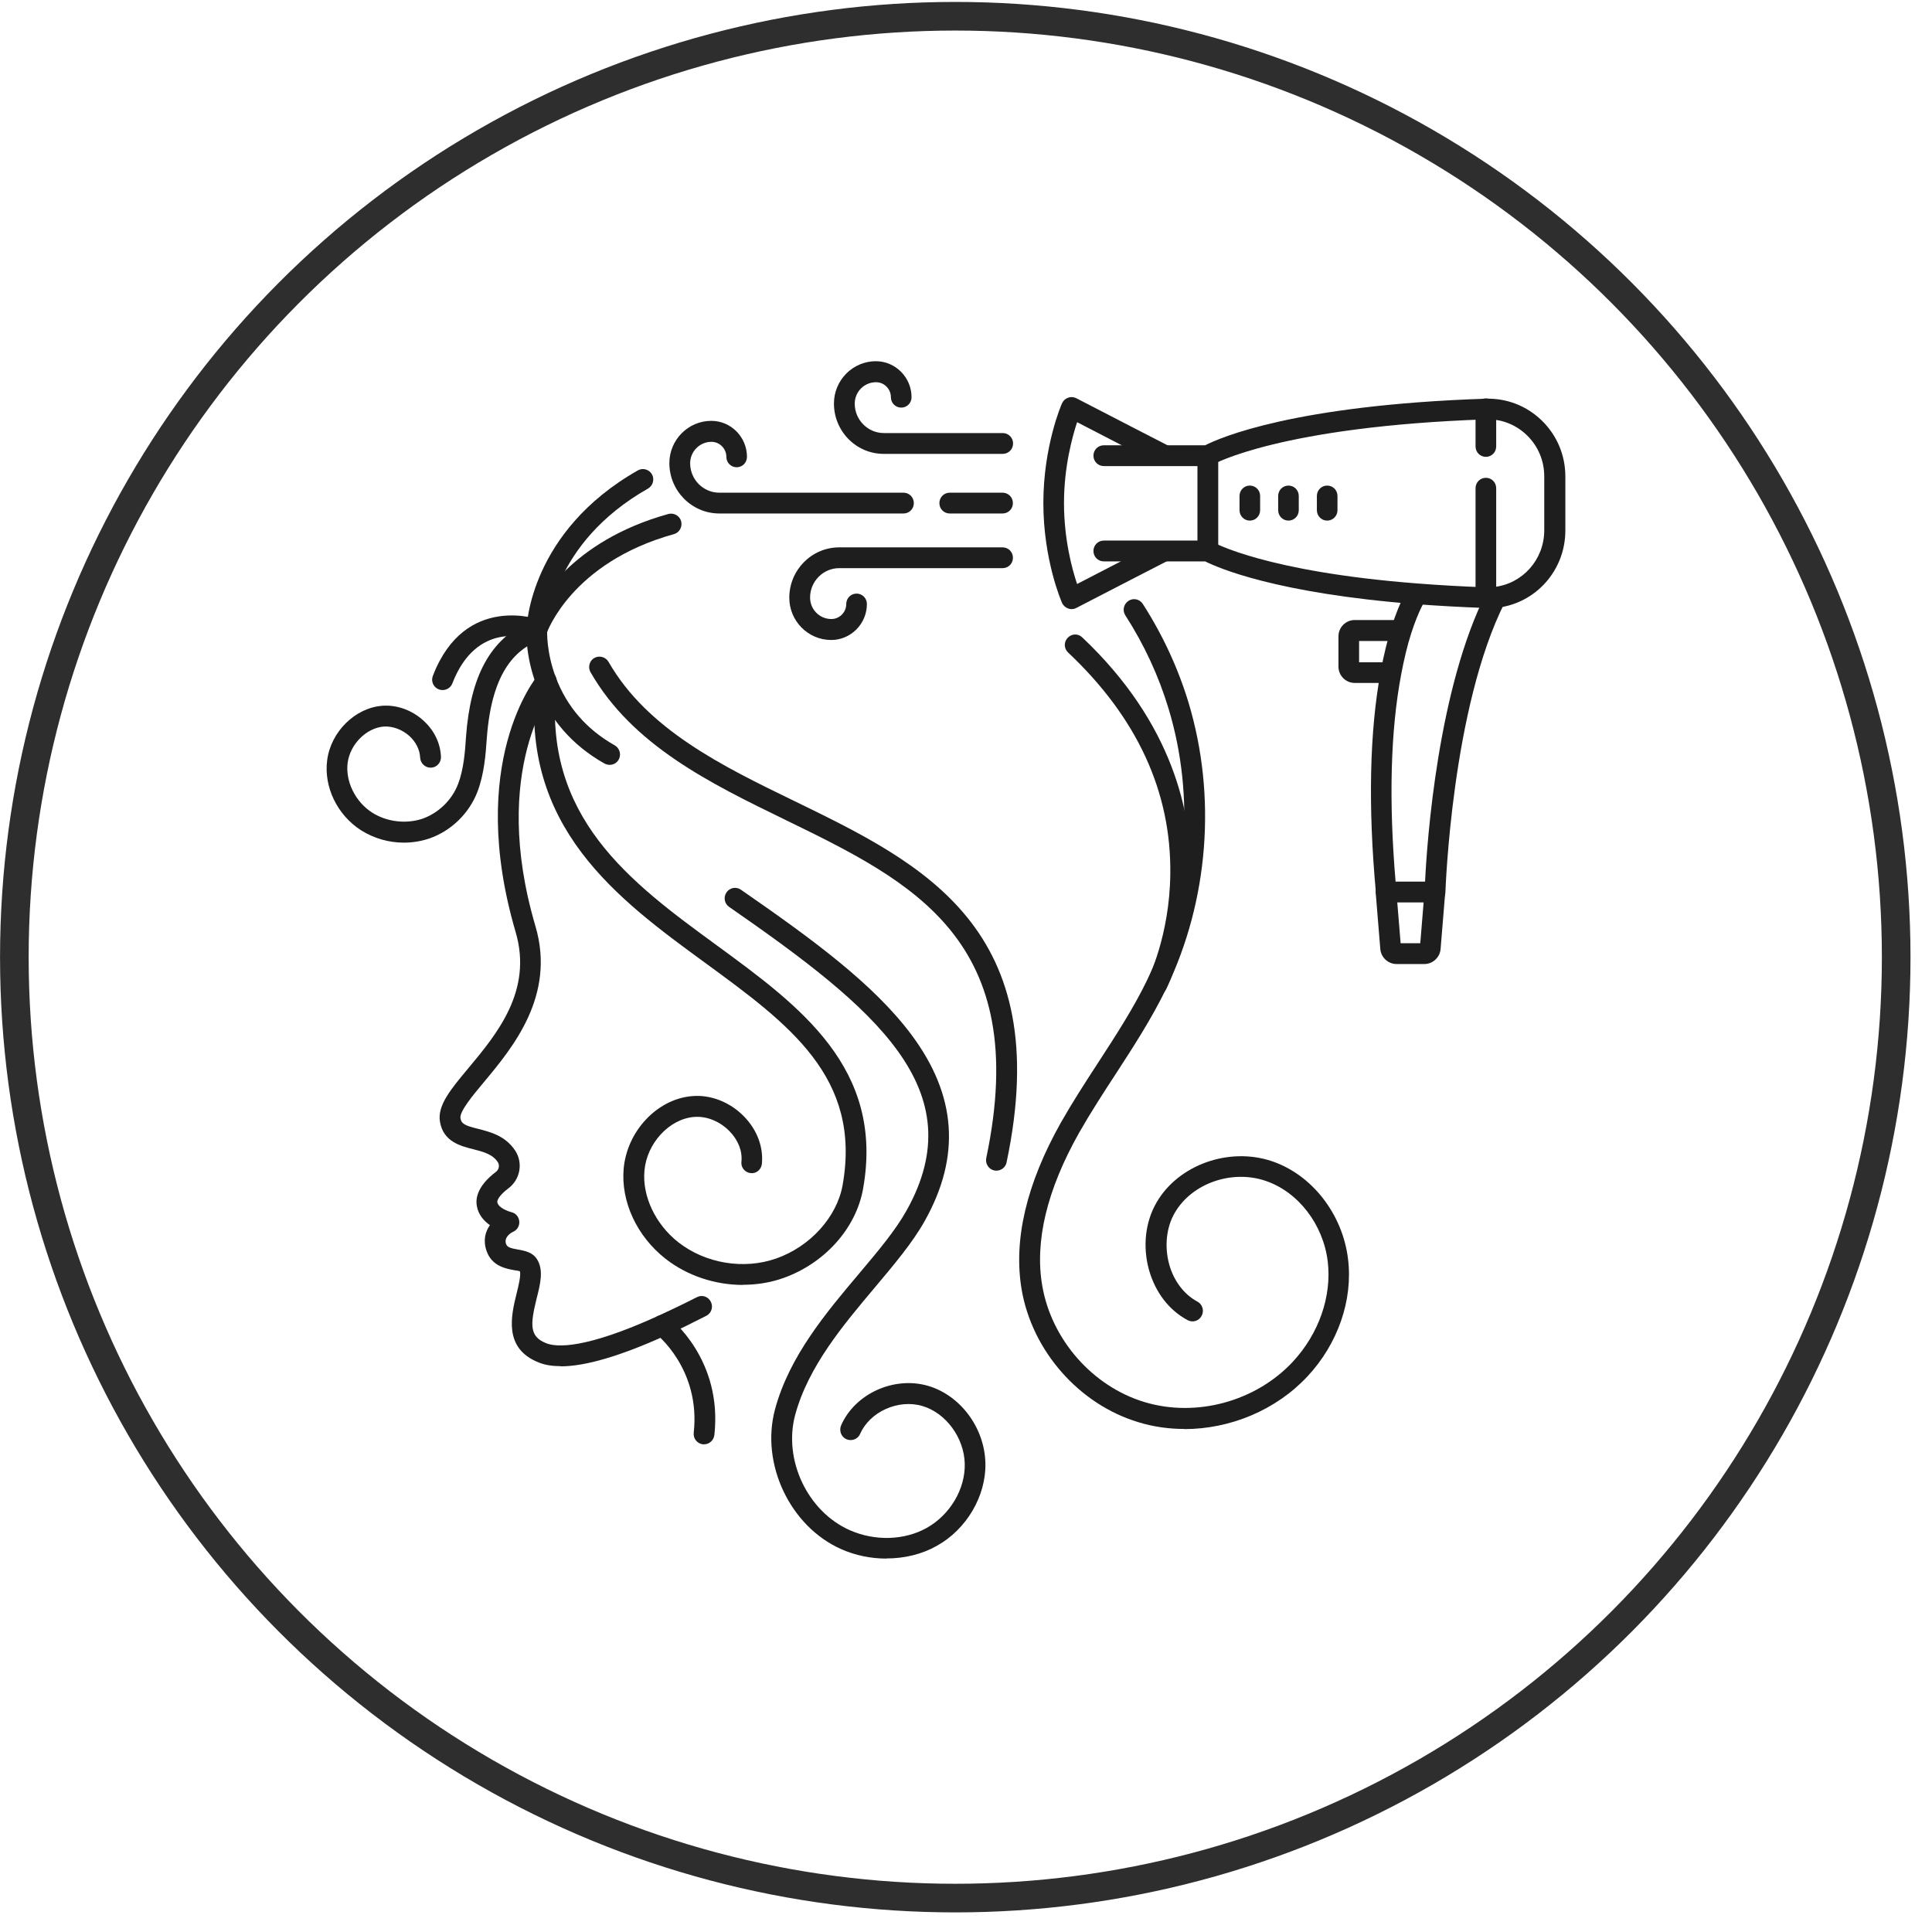 <?xml version="1.0" encoding="UTF-8"?> <svg xmlns="http://www.w3.org/2000/svg" width="54" height="54" viewBox="0 0 54 54" fill="none"><circle cx="26.7" cy="26.753" r="26.299" stroke="#2E2E2E" stroke-width="0.8"></circle><path d="M19.678 40.369C19.678 40.369 19.655 40.369 19.646 40.369C19.486 40.35 19.372 40.207 19.39 40.046C19.587 38.264 18.347 37.29 18.333 37.281C18.205 37.184 18.182 36.999 18.278 36.87C18.374 36.741 18.557 36.718 18.685 36.814C18.749 36.861 20.2 38.005 19.967 40.11C19.948 40.258 19.825 40.369 19.678 40.369Z" fill="#1E1E1E"></path><path d="M15.005 17.893C14.836 17.888 14.712 17.754 14.717 17.593C14.717 17.482 14.818 14.86 17.829 13.147C17.966 13.069 18.145 13.12 18.223 13.258C18.3 13.397 18.25 13.577 18.113 13.655C15.399 15.197 15.298 17.51 15.294 17.607C15.289 17.764 15.161 17.888 15.005 17.888V17.893Z" fill="#1E1E1E"></path><path d="M15.671 38.185C15.438 38.185 15.232 38.153 15.063 38.084C14.06 37.692 14.289 36.764 14.44 36.15C14.491 35.947 14.564 35.647 14.532 35.531C14.495 35.522 14.431 35.508 14.385 35.504C14.147 35.462 13.745 35.393 13.598 34.959C13.497 34.663 13.566 34.423 13.694 34.243C13.52 34.123 13.369 33.948 13.328 33.708C13.287 33.486 13.351 33.14 13.864 32.752C13.946 32.688 13.969 32.572 13.918 32.489C13.772 32.258 13.507 32.194 13.223 32.12C12.875 32.032 12.394 31.912 12.298 31.358C12.216 30.901 12.6 30.444 13.085 29.863C13.891 28.898 14.893 27.693 14.413 26.054C13.026 21.327 14.966 18.955 15.049 18.853C15.154 18.728 15.337 18.715 15.456 18.821C15.58 18.927 15.594 19.107 15.488 19.232C15.47 19.255 13.671 21.489 14.966 25.888C15.539 27.827 14.33 29.281 13.529 30.241C13.204 30.629 12.838 31.072 12.87 31.257C12.898 31.414 12.994 31.46 13.365 31.552C13.708 31.64 14.129 31.746 14.404 32.166C14.623 32.508 14.541 32.965 14.211 33.214C13.946 33.412 13.891 33.556 13.9 33.602C13.928 33.763 14.211 33.86 14.289 33.879C14.413 33.906 14.5 34.008 14.513 34.133C14.527 34.257 14.459 34.377 14.344 34.428C14.303 34.446 14.079 34.566 14.143 34.765C14.175 34.857 14.252 34.885 14.481 34.926C14.66 34.959 14.884 34.996 15.008 35.194C15.2 35.494 15.104 35.882 14.998 36.297C14.82 37.022 14.793 37.359 15.268 37.544C15.557 37.659 16.349 37.71 18.39 36.782C18.733 36.625 19.099 36.45 19.479 36.256C19.621 36.182 19.795 36.237 19.868 36.385C19.941 36.528 19.886 36.704 19.74 36.778C19.351 36.976 18.98 37.161 18.628 37.318C17.337 37.904 16.362 38.19 15.667 38.19L15.671 38.185Z" fill="#1E1E1E"></path><path d="M20.764 35.914C19.99 35.914 19.212 35.66 18.604 35.185C17.798 34.553 17.35 33.583 17.432 32.66C17.528 31.617 18.361 30.726 19.331 30.638C19.853 30.587 20.402 30.8 20.796 31.206C21.162 31.58 21.34 32.06 21.295 32.531C21.276 32.692 21.139 32.808 20.979 32.789C20.819 32.771 20.704 32.628 20.723 32.471C20.755 32.175 20.631 31.861 20.389 31.617C20.114 31.335 19.739 31.187 19.386 31.22C18.7 31.284 18.082 31.954 18.013 32.715C17.945 33.431 18.32 34.22 18.961 34.723C19.716 35.314 20.787 35.494 21.693 35.176C22.645 34.843 23.391 34.017 23.551 33.126C24.087 30.112 22.055 28.625 19.698 26.904C17.272 25.131 14.517 23.118 14.979 19.005C14.997 18.844 15.139 18.728 15.299 18.747C15.46 18.765 15.574 18.909 15.556 19.07C15.135 22.841 17.629 24.665 20.041 26.428C22.343 28.113 24.727 29.853 24.123 33.228C23.926 34.336 23.048 35.314 21.885 35.725C21.528 35.85 21.148 35.91 20.768 35.91L20.764 35.914Z" fill="#1E1E1E"></path><path d="M27.85 32.72C27.85 32.72 27.809 32.72 27.791 32.715C27.635 32.683 27.534 32.526 27.566 32.369C28.848 26.276 25.502 24.646 21.96 22.92C19.855 21.895 17.681 20.838 16.505 18.788C16.427 18.65 16.473 18.47 16.61 18.391C16.747 18.313 16.926 18.359 17.008 18.498C18.093 20.39 20.184 21.41 22.212 22.394C25.8 24.139 29.512 25.948 28.134 32.489C28.107 32.628 27.983 32.72 27.85 32.72Z" fill="#1E1E1E"></path><path d="M11.286 23.552C10.864 23.552 10.448 23.432 10.091 23.206C9.427 22.781 9.048 21.997 9.144 21.253C9.244 20.455 9.926 19.781 10.691 19.726C11.093 19.698 11.51 19.846 11.83 20.136C12.137 20.413 12.311 20.773 12.325 21.157C12.329 21.318 12.206 21.452 12.045 21.457C11.885 21.461 11.752 21.337 11.743 21.175C11.734 20.958 11.624 20.736 11.441 20.57C11.24 20.39 10.974 20.293 10.732 20.307C10.238 20.344 9.784 20.801 9.716 21.327C9.652 21.84 9.931 22.412 10.402 22.712C10.805 22.971 11.341 23.035 11.794 22.888C12.247 22.735 12.636 22.361 12.805 21.909C12.961 21.498 12.997 21.023 13.025 20.598C13.148 18.895 13.707 17.87 14.782 17.381C14.993 16.887 15.922 15.132 18.681 14.366C18.837 14.325 18.997 14.417 19.038 14.569C19.08 14.726 18.988 14.888 18.837 14.929C15.972 15.723 15.29 17.676 15.281 17.694C15.254 17.773 15.194 17.837 15.116 17.87C14.485 18.124 13.748 18.673 13.606 20.64C13.574 21.101 13.533 21.623 13.35 22.117C13.116 22.735 12.604 23.234 11.981 23.442C11.757 23.515 11.524 23.552 11.29 23.552H11.286Z" fill="#1E1E1E"></path><path d="M33.11 39.94C32.676 39.94 32.236 39.88 31.815 39.75C30.163 39.252 28.854 37.765 28.557 36.053C28.319 34.668 28.685 33.094 29.655 31.372C29.98 30.8 30.342 30.241 30.694 29.701C31.179 28.953 31.683 28.182 32.072 27.374C33.193 25.043 33.413 22.287 32.662 19.808C32.387 18.895 31.98 18.017 31.454 17.2C31.367 17.067 31.403 16.887 31.541 16.794C31.673 16.706 31.856 16.743 31.943 16.882C32.497 17.745 32.927 18.673 33.22 19.638C34.008 22.255 33.783 25.168 32.598 27.628C32.191 28.468 31.678 29.258 31.184 30.019C30.836 30.55 30.479 31.104 30.163 31.658C29.262 33.255 28.914 34.7 29.133 35.947C29.394 37.447 30.538 38.749 31.985 39.187C33.431 39.626 35.097 39.173 36.131 38.065C36.863 37.281 37.229 36.228 37.11 35.254C36.982 34.22 36.287 33.315 35.376 33.006C34.428 32.683 33.312 33.075 32.836 33.897C32.598 34.303 32.543 34.843 32.68 35.342C32.808 35.803 33.097 36.182 33.467 36.38C33.609 36.454 33.664 36.634 33.586 36.778C33.513 36.921 33.335 36.976 33.193 36.898C32.676 36.621 32.296 36.127 32.117 35.503C31.934 34.848 32.007 34.156 32.328 33.606C32.937 32.554 34.355 32.051 35.554 32.457C36.671 32.835 37.527 33.934 37.678 35.19C37.82 36.334 37.394 37.562 36.543 38.472C35.66 39.418 34.378 39.944 33.097 39.944L33.11 39.94Z" fill="#1E1E1E"></path><path d="M24.773 43.563C24.347 43.563 23.912 43.476 23.514 43.3C22.086 42.668 21.253 40.918 21.661 39.395C22.059 37.908 23.098 36.681 24.013 35.596C24.535 34.977 25.029 34.391 25.34 33.832C27.226 30.458 24.475 28.187 20.379 25.348C20.247 25.256 20.215 25.076 20.306 24.942C20.398 24.808 20.576 24.776 20.709 24.868C22.69 26.239 24.411 27.494 25.478 28.925C26.736 30.615 26.86 32.318 25.848 34.123C25.51 34.728 24.997 35.337 24.457 35.979C23.583 37.018 22.59 38.19 22.224 39.552C21.89 40.803 22.571 42.248 23.752 42.769C24.452 43.079 25.276 43.056 25.903 42.705C26.553 42.34 26.983 41.62 26.965 40.909C26.947 40.184 26.439 39.492 25.78 39.298C25.107 39.099 24.311 39.459 24.041 40.078C23.977 40.226 23.803 40.29 23.656 40.226C23.51 40.161 23.446 39.986 23.51 39.838C23.899 38.952 24.988 38.458 25.94 38.735C26.846 39.002 27.519 39.907 27.542 40.891C27.565 41.814 27.015 42.746 26.182 43.208C25.766 43.443 25.276 43.559 24.782 43.559L24.773 43.563Z" fill="#1E1E1E"></path><path d="M17.037 21.378C16.991 21.378 16.941 21.364 16.895 21.341C15.989 20.829 15.348 20.09 14.991 19.144C14.675 18.304 14.712 17.616 14.716 17.584C14.726 17.422 14.858 17.297 15.023 17.311C15.183 17.32 15.302 17.459 15.293 17.62C15.293 17.634 15.266 18.225 15.536 18.936C15.842 19.749 16.396 20.39 17.183 20.833C17.321 20.912 17.371 21.092 17.293 21.23C17.238 21.327 17.142 21.378 17.041 21.378H17.037Z" fill="#1E1E1E"></path><path d="M32.34 27.799C32.294 27.799 32.248 27.79 32.207 27.767C32.065 27.693 32.01 27.517 32.083 27.374C32.088 27.36 32.692 26.156 32.71 24.434C32.742 22.135 31.781 20.053 29.855 18.239C29.735 18.128 29.731 17.944 29.841 17.828C29.951 17.708 30.134 17.703 30.248 17.814C32.806 20.229 33.315 22.767 33.287 24.471C33.255 26.322 32.623 27.587 32.596 27.642C32.546 27.744 32.445 27.799 32.34 27.799Z" fill="#1E1E1E"></path><path d="M12.369 19.287C12.332 19.287 12.3 19.282 12.264 19.268C12.113 19.209 12.039 19.042 12.099 18.89C12.996 16.554 15.087 17.32 15.11 17.33C15.261 17.385 15.335 17.556 15.28 17.708C15.225 17.861 15.055 17.934 14.909 17.879C14.749 17.819 13.321 17.343 12.643 19.102C12.598 19.218 12.488 19.287 12.373 19.287H12.369Z" fill="#1E1E1E"></path><path d="M29.949 17.025C29.917 17.025 29.885 17.02 29.853 17.007C29.78 16.979 29.716 16.924 29.684 16.85C29.661 16.799 29.162 15.64 29.162 14.062C29.162 12.483 29.661 11.319 29.684 11.273C29.716 11.2 29.775 11.144 29.853 11.116C29.926 11.089 30.009 11.093 30.082 11.13C30.837 11.523 32.65 12.455 32.668 12.464L32.402 12.986C32.402 12.986 30.956 12.243 30.105 11.8C29.968 12.22 29.739 13.055 29.739 14.062C29.739 15.068 29.963 15.903 30.105 16.323C30.956 15.88 32.384 15.146 32.402 15.137L32.668 15.659C32.668 15.659 30.837 16.6 30.082 16.993C30.041 17.016 29.995 17.025 29.949 17.025Z" fill="#1E1E1E"></path><path d="M41.592 16.993C41.569 16.993 41.542 16.993 41.519 16.993C40.851 16.97 40.201 16.933 39.588 16.887C35.652 16.582 34.036 15.866 33.684 15.691H30.851C30.691 15.691 30.562 15.562 30.562 15.4C30.562 15.239 30.691 15.109 30.851 15.109H33.752C33.803 15.109 33.853 15.123 33.899 15.151C33.913 15.16 35.373 15.982 39.629 16.309C40.233 16.356 40.874 16.393 41.533 16.416C41.611 16.416 41.688 16.416 41.766 16.406C42.562 16.314 43.162 15.636 43.162 14.823V13.314C43.162 12.88 42.993 12.473 42.681 12.169C42.37 11.864 41.958 11.707 41.533 11.721C35.803 11.919 33.917 12.972 33.899 12.986C33.853 13.014 33.803 13.027 33.752 13.027H30.851C30.691 13.027 30.562 12.898 30.562 12.737C30.562 12.575 30.691 12.446 30.851 12.446H33.684C34.091 12.238 36.164 11.324 41.519 11.144C42.114 11.126 42.668 11.342 43.093 11.753C43.519 12.169 43.752 12.723 43.752 13.318V14.828C43.752 15.936 42.933 16.863 41.839 16.988C41.757 16.997 41.675 17.002 41.597 17.002L41.592 16.993Z" fill="#1E1E1E"></path><path d="M34.05 12.727H33.469V15.4H34.05V12.727Z" fill="#1E1E1E"></path><path d="M40.11 25.223H38.746C38.595 25.223 38.472 25.108 38.458 24.96C38.234 22.527 38.28 20.436 38.595 18.742C38.678 18.304 38.778 17.893 38.893 17.528C39.131 16.78 39.35 16.457 39.373 16.425L39.845 16.762C39.845 16.762 39.653 17.048 39.442 17.708C39.332 18.05 39.241 18.438 39.163 18.853C38.865 20.427 38.815 22.375 39.007 24.642H39.831C39.886 23.502 40.188 19.245 41.547 16.559L42.065 16.827C40.572 19.772 40.403 24.896 40.399 24.946C40.394 25.103 40.266 25.228 40.11 25.228V25.223Z" fill="#1E1E1E"></path><path d="M38.879 19.088H37.863C37.611 19.088 37.41 18.881 37.41 18.631V17.787C37.41 17.533 37.616 17.33 37.863 17.33H39.168V17.916H37.987V18.511H38.879V19.098V19.088Z" fill="#1E1E1E"></path><path d="M39.812 26.945H39.033C38.8 26.945 38.599 26.761 38.58 26.525L38.452 24.96C38.438 24.799 38.557 24.66 38.718 24.646C38.878 24.632 39.015 24.752 39.029 24.914L39.148 26.363H39.697L39.816 24.914C39.83 24.752 39.972 24.632 40.127 24.646C40.288 24.66 40.407 24.799 40.393 24.96L40.265 26.525C40.246 26.761 40.045 26.945 39.812 26.945Z" fill="#1E1E1E"></path><path d="M41.531 12.769C41.37 12.769 41.242 12.64 41.242 12.478V11.426C41.242 11.264 41.37 11.135 41.531 11.135C41.691 11.135 41.819 11.264 41.819 11.426V12.478C41.819 12.64 41.691 12.769 41.531 12.769Z" fill="#1E1E1E"></path><path d="M41.531 16.993C41.37 16.993 41.242 16.863 41.242 16.702V13.646C41.242 13.484 41.37 13.355 41.531 13.355C41.691 13.355 41.819 13.484 41.819 13.646V16.702C41.819 16.863 41.691 16.993 41.531 16.993Z" fill="#1E1E1E"></path><path d="M34.933 14.551C34.773 14.551 34.645 14.421 34.645 14.26V13.863C34.645 13.701 34.773 13.572 34.933 13.572C35.093 13.572 35.221 13.701 35.221 13.863V14.26C35.221 14.421 35.093 14.551 34.933 14.551Z" fill="#1E1E1E"></path><path d="M36.013 14.551C35.853 14.551 35.725 14.421 35.725 14.26V13.863C35.725 13.701 35.853 13.572 36.013 13.572C36.173 13.572 36.301 13.701 36.301 13.863V14.26C36.301 14.421 36.173 14.551 36.013 14.551Z" fill="#1E1E1E"></path><path d="M37.095 14.551C36.935 14.551 36.807 14.421 36.807 14.26V13.863C36.807 13.701 36.935 13.572 37.095 13.572C37.255 13.572 37.383 13.701 37.383 13.863V14.26C37.383 14.421 37.255 14.551 37.095 14.551Z" fill="#1E1E1E"></path><path d="M28.023 12.686H24.7C23.931 12.686 23.309 12.054 23.309 11.278C23.309 10.627 23.835 10.096 24.48 10.096C25.029 10.096 25.478 10.549 25.478 11.103C25.478 11.264 25.35 11.393 25.19 11.393C25.029 11.393 24.901 11.264 24.901 11.103C24.901 10.872 24.714 10.683 24.485 10.683C24.155 10.683 23.89 10.95 23.89 11.283C23.89 11.735 24.256 12.104 24.704 12.104H28.027C28.187 12.104 28.316 12.234 28.316 12.395C28.316 12.557 28.187 12.686 28.027 12.686H28.023Z" fill="#1E1E1E"></path><path d="M23.232 17.888C22.587 17.888 22.061 17.358 22.061 16.707C22.061 15.931 22.688 15.299 23.456 15.299H28.024C28.184 15.299 28.312 15.428 28.312 15.589C28.312 15.751 28.184 15.88 28.024 15.88H23.456C23.008 15.88 22.642 16.25 22.642 16.702C22.642 17.034 22.907 17.302 23.237 17.302C23.466 17.302 23.653 17.113 23.653 16.882C23.653 16.721 23.781 16.591 23.942 16.591C24.102 16.591 24.23 16.721 24.23 16.882C24.23 17.436 23.781 17.888 23.232 17.888Z" fill="#1E1E1E"></path><path d="M28.022 14.352H26.544C26.384 14.352 26.256 14.223 26.256 14.062C26.256 13.9 26.384 13.771 26.544 13.771H28.022C28.183 13.771 28.311 13.9 28.311 14.062C28.311 14.223 28.183 14.352 28.022 14.352Z" fill="#1E1E1E"></path><path d="M25.254 14.352H20.105C19.336 14.352 18.709 13.72 18.709 12.944C18.709 12.294 19.235 11.763 19.881 11.763C20.43 11.763 20.878 12.215 20.878 12.769C20.878 12.931 20.75 13.06 20.59 13.06C20.43 13.06 20.302 12.931 20.302 12.769C20.302 12.538 20.114 12.349 19.885 12.349C19.56 12.349 19.29 12.617 19.29 12.949C19.29 13.402 19.656 13.771 20.105 13.771H25.254C25.414 13.771 25.542 13.9 25.542 14.062C25.542 14.223 25.414 14.352 25.254 14.352Z" fill="#1E1E1E"></path></svg> 